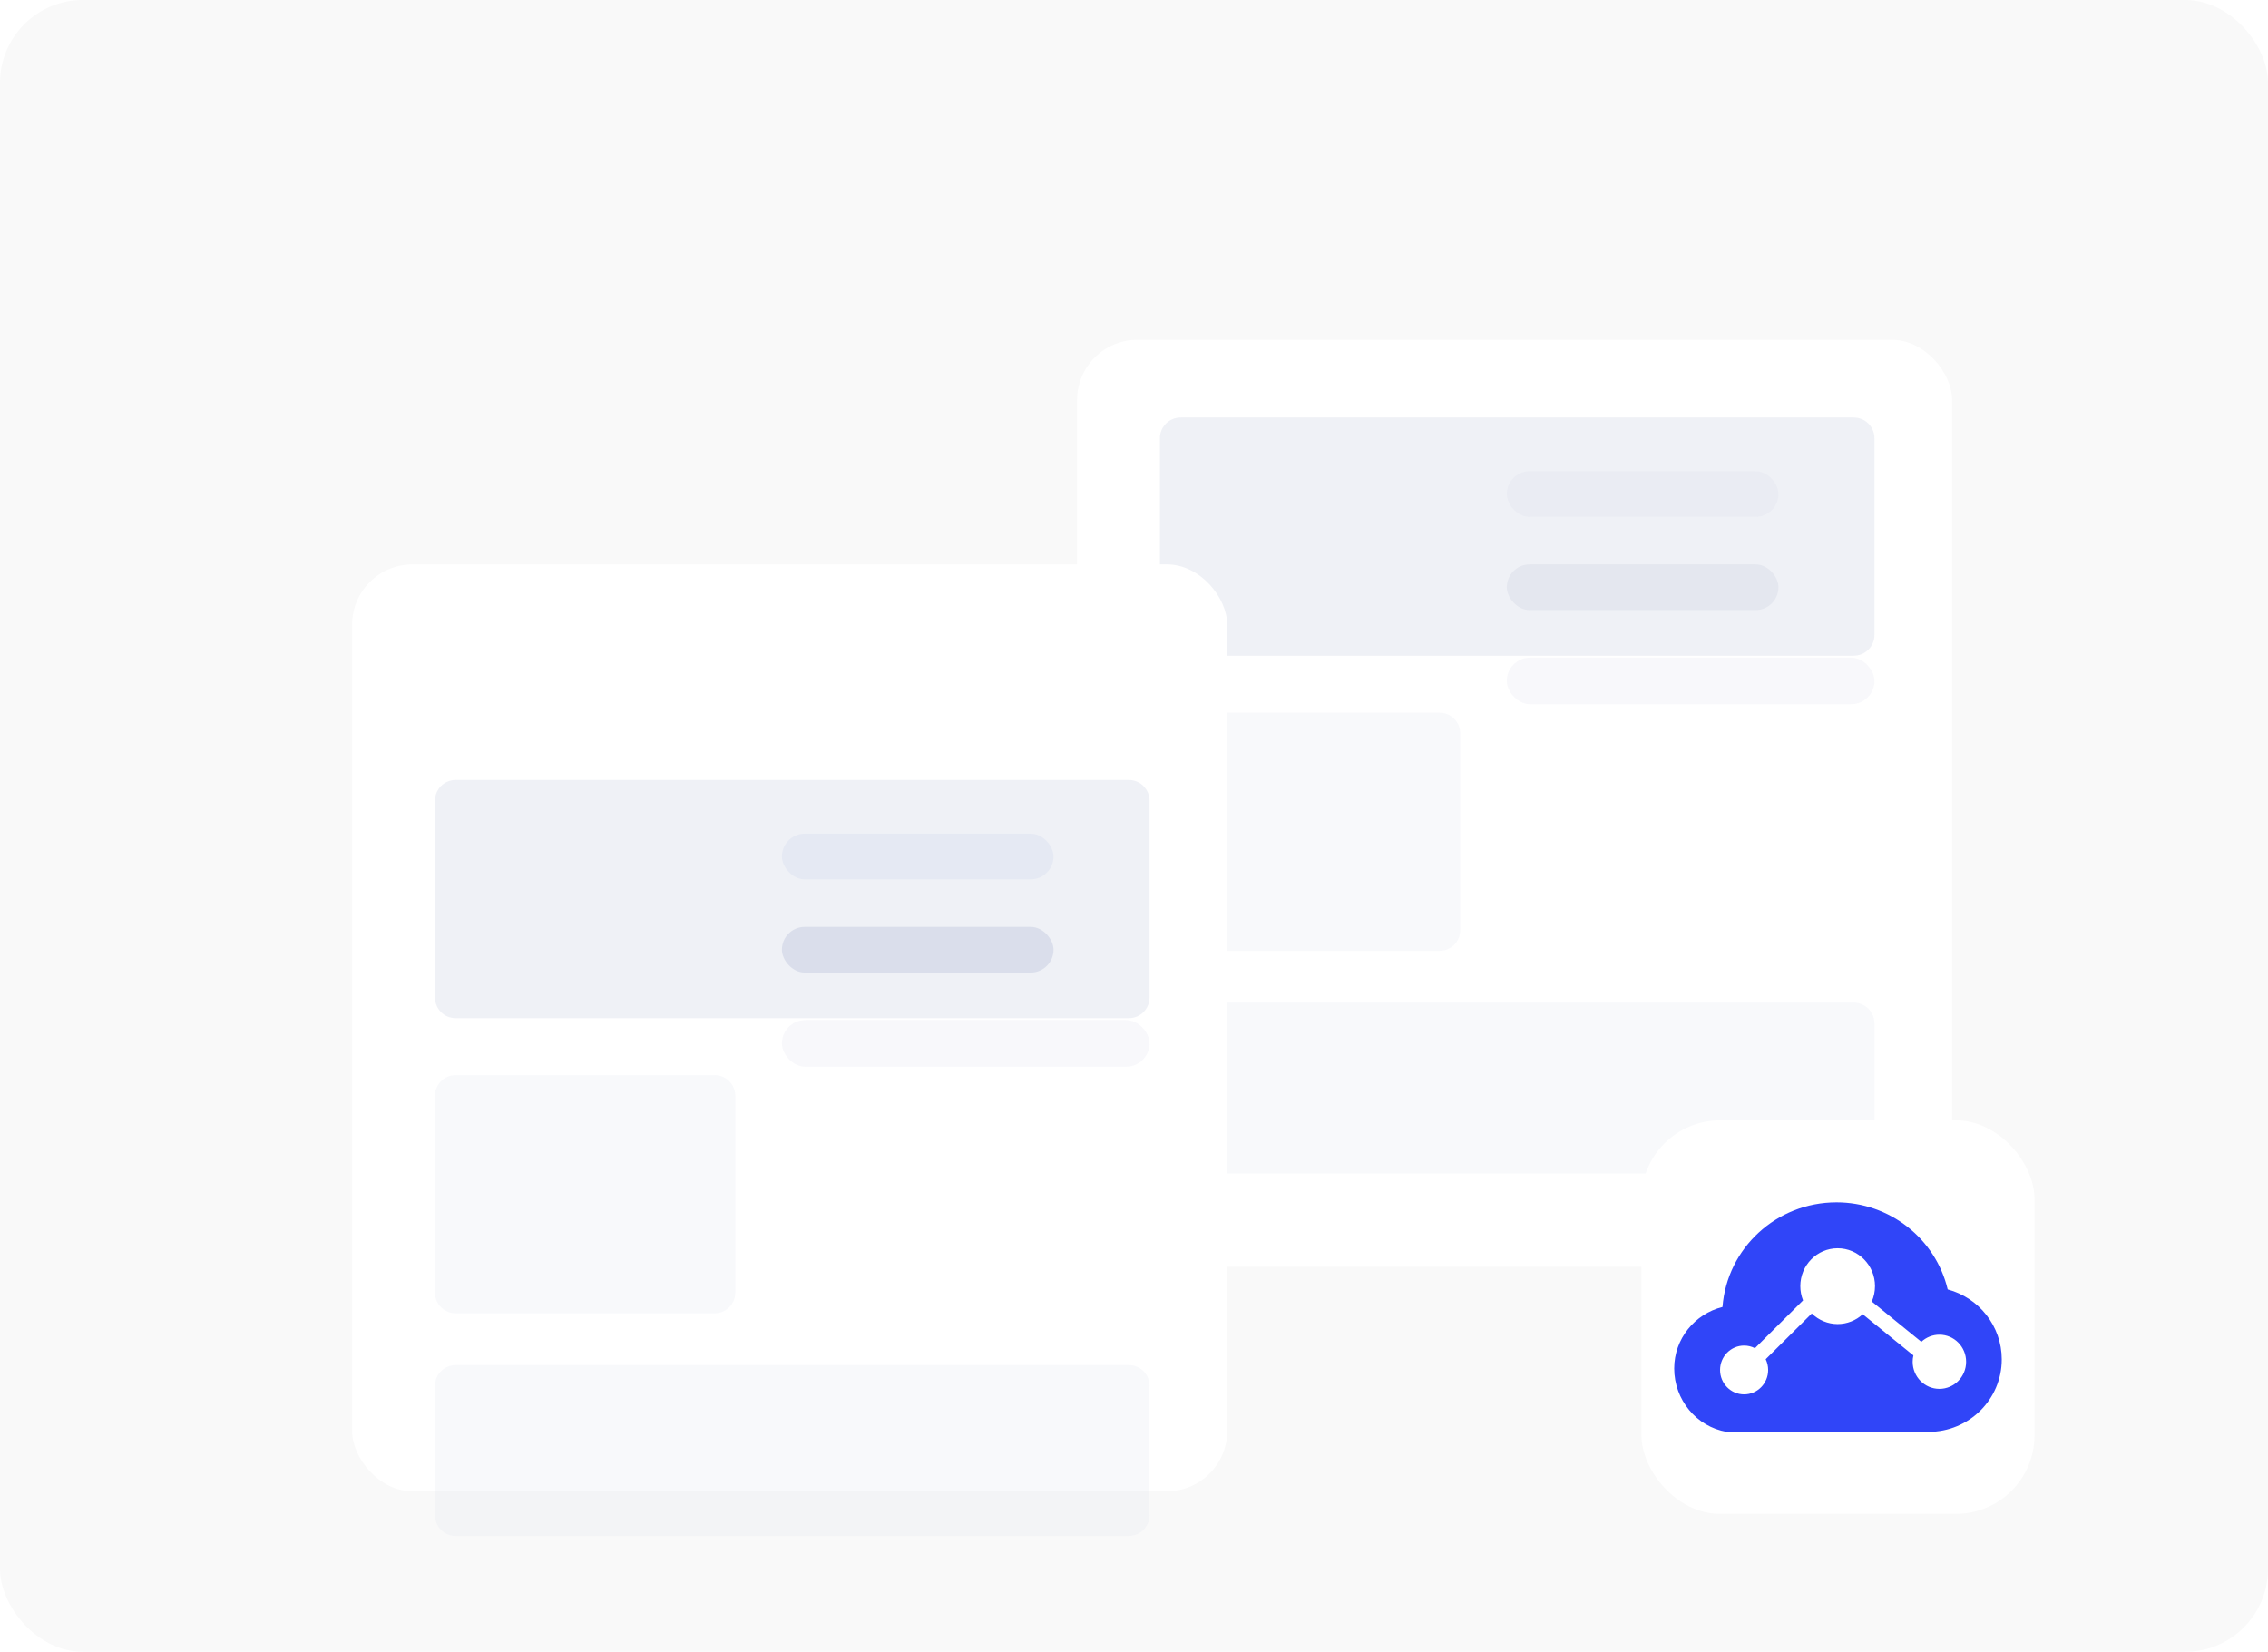 <svg fill="none" height="319" viewBox="0 0 438 319" width="438" xmlns="http://www.w3.org/2000/svg" xmlns:xlink="http://www.w3.org/1999/xlink"><clipPath id="a"><rect height="319" rx="16" width="438"/></clipPath><filter id="b" color-interpolation-filters="sRGB" height="645.311" width="635.311" x="-233.156" y="-186.524"><feFlood flood-opacity="0" result="BackgroundImageFix"/><feColorMatrix in="SourceAlpha" type="matrix" values="0 0 0 0 0 0 0 0 0 0 0 0 0 0 0 0 0 0 127 0"/><feOffset dx="0" dy="46.631"/><feGaussianBlur stdDeviation="58.289"/><feColorMatrix type="matrix" values="0 0 0 0 0 0 0 0 0 0 0 0 0 0 0 0 0 0 0.05 0"/><feBlend in2="BackgroundImageFix" mode="normal" result="effect1_dropShadow"/><feBlend in="SourceGraphic" in2="effect1_dropShadow" mode="normal" result="shape"/></filter><filter id="c" color-interpolation-filters="sRGB" height="512.311" width="524.311" x="-233.156" y="-186.524"><feFlood flood-opacity="0" result="BackgroundImageFix"/><feColorMatrix in="SourceAlpha" type="matrix" values="0 0 0 0 0 0 0 0 0 0 0 0 0 0 0 0 0 0 127 0"/><feOffset dx="0" dy="46.631"/><feGaussianBlur stdDeviation="58.289"/><feColorMatrix type="matrix" values="0 0 0 0 0 0 0 0 0 0 0 0 0 0 0 0 0 0 0.05 0"/><feBlend in2="BackgroundImageFix" mode="normal" result="effect1_dropShadow"/><feBlend in="SourceGraphic" in2="effect1_dropShadow" mode="normal" result="shape"/></filter><filter id="d" color-interpolation-filters="sRGB" height="499.311" width="604.311" x="-233.156" y="-186.524"><feFlood flood-opacity="0" result="BackgroundImageFix"/><feColorMatrix in="SourceAlpha" type="matrix" values="0 0 0 0 0 0 0 0 0 0 0 0 0 0 0 0 0 0 127 0"/><feOffset dx="0" dy="46.631"/><feGaussianBlur stdDeviation="58.289"/><feColorMatrix type="matrix" values="0 0 0 0 0 0 0 0 0 0 0 0 0 0 0 0 0 0 0.05 0"/><feBlend in2="BackgroundImageFix" mode="normal" result="effect1_dropShadow"/><feBlend in="SourceGraphic" in2="effect1_dropShadow" mode="normal" result="shape"/></filter><filter id="e" color-interpolation-filters="sRGB" height="512.311" width="604.311" x="-233.156" y="-186.524"><feFlood flood-opacity="0" result="BackgroundImageFix"/><feColorMatrix in="SourceAlpha" type="matrix" values="0 0 0 0 0 0 0 0 0 0 0 0 0 0 0 0 0 0 127 0"/><feOffset dx="0" dy="46.631"/><feGaussianBlur stdDeviation="58.289"/><feColorMatrix type="matrix" values="0 0 0 0 0 0 0 0 0 0 0 0 0 0 0 0 0 0 0.05 0"/><feBlend in2="BackgroundImageFix" mode="normal" result="effect1_dropShadow"/><feBlend in="SourceGraphic" in2="effect1_dropShadow" mode="normal" result="shape"/></filter><filter id="f" color-interpolation-filters="sRGB" height="339" width="329" x="-80" y="-60"><feFlood flood-opacity="0" result="BackgroundImageFix"/><feColorMatrix in="SourceAlpha" type="matrix" values="0 0 0 0 0 0 0 0 0 0 0 0 0 0 0 0 0 0 127 0"/><feOffset dx="0" dy="20"/><feGaussianBlur stdDeviation="20"/><feColorMatrix type="matrix" values="0 0 0 0 0 0 0 0 0 0 0 0 0 0 0 0 0 0 0.05 0"/><feBlend in2="BackgroundImageFix" mode="normal" result="effect1_dropShadow"/><feBlend in="SourceGraphic" in2="effect1_dropShadow" mode="normal" result="shape"/></filter><filter id="g" color-interpolation-filters="sRGB" height="512.311" width="524.311" x="-233.156" y="-186.524"><feFlood flood-opacity="0" result="BackgroundImageFix"/><feColorMatrix in="SourceAlpha" type="matrix" values="0 0 0 0 0 0 0 0 0 0 0 0 0 0 0 0 0 0 127 0"/><feOffset dx="0" dy="46.631"/><feGaussianBlur stdDeviation="58.289"/><feColorMatrix type="matrix" values="0 0 0 0 0 0 0 0 0 0 0 0 0 0 0 0 0 0 0.05 0"/><feBlend in2="BackgroundImageFix" mode="normal" result="effect1_dropShadow"/><feBlend in="SourceGraphic" in2="effect1_dropShadow" mode="normal" result="shape"/></filter><filter id="h" color-interpolation-filters="sRGB" height="499.311" width="604.311" x="-233.156" y="-186.524"><feFlood flood-opacity="0" result="BackgroundImageFix"/><feColorMatrix in="SourceAlpha" type="matrix" values="0 0 0 0 0 0 0 0 0 0 0 0 0 0 0 0 0 0 127 0"/><feOffset dx="0" dy="46.631"/><feGaussianBlur stdDeviation="58.289"/><feColorMatrix type="matrix" values="0 0 0 0 0 0 0 0 0 0 0 0 0 0 0 0 0 0 0.05 0"/><feBlend in2="BackgroundImageFix" mode="normal" result="effect1_dropShadow"/><feBlend in="SourceGraphic" in2="effect1_dropShadow" mode="normal" result="shape"/></filter><filter id="i" color-interpolation-filters="sRGB" height="512.311" width="604.311" x="-233.156" y="-186.524"><feFlood flood-opacity="0" result="BackgroundImageFix"/><feColorMatrix in="SourceAlpha" type="matrix" values="0 0 0 0 0 0 0 0 0 0 0 0 0 0 0 0 0 0 127 0"/><feOffset dx="0" dy="46.631"/><feGaussianBlur stdDeviation="58.289"/><feColorMatrix type="matrix" values="0 0 0 0 0 0 0 0 0 0 0 0 0 0 0 0 0 0 0.05 0"/><feBlend in2="BackgroundImageFix" mode="normal" result="effect1_dropShadow"/><feBlend in="SourceGraphic" in2="effect1_dropShadow" mode="normal" result="shape"/></filter><filter id="j" color-interpolation-filters="sRGB" height="379.644" width="379.556" x="-151.822" y="-121.458"><feFlood flood-opacity="0" result="BackgroundImageFix"/><feColorMatrix in="SourceAlpha" type="matrix" values="0 0 0 0 0 0 0 0 0 0 0 0 0 0 0 0 0 0 127 0"/><feOffset dx="0" dy="30.364"/><feGaussianBlur stdDeviation="37.956"/><feColorMatrix type="matrix" values="0 0 0 0 0 0 0 0 0 0 0 0 0 0 0 0 0 0 0.05 0"/><feBlend in2="BackgroundImageFix" mode="normal" result="effect1_dropShadow"/><feBlend in="SourceGraphic" in2="effect1_dropShadow" mode="normal" result="shape"/></filter><clipPath id="k"><rect height="76" rx="15.182" width="75.911" x="317" y="186"/></clipPath><g clip-path="url(#a)"><rect fill="#f9f9f9" height="319" rx="16" width="438"/><g filter="url(#b)"><rect fill="#fff" height="179" rx="11.658" width="169" x="208" y="19"/></g><rect fill="#d7dbe8" height="8.821" opacity=".2" rx="4.411" width="52.46" x="291" y="91"/><rect fill="#c1c6d7" height="8.821" opacity=".3" rx="4.411" width="52.46" x="291" y="109"/><rect fill="#dce0ed" height="9" opacity=".2" rx="4.5" width="71" x="291" y="127"/><g filter="url(#c)" opacity=".2"><path d="m224 133c0 2.209 1.791 4 4 4h50c2.209 0 4-1.791 4-4v-38c0-2.209-1.791-4-4-4h-50c-2.209 0-4 1.791-4 4z" fill="#dce0ed"/></g><g filter="url(#d)" opacity=".2"><path d="m224 176c0 2.209 1.791 4 4 4h130c2.209 0 4-1.791 4-4v-25c0-2.209-1.791-4-4-4h-130c-2.209 0-4 1.791-4 4z" fill="#dce0ed"/></g><g filter="url(#e)" opacity=".4"><path d="m224 76c0 2.209 1.791 4 4 4h130c2.209 0 4-1.791 4-4v-38c0-2.209-1.791-4-4-4h-130c-2.209 0-4 1.791-4 4z" fill="#d8dce9"/></g><g filter="url(#f)"><rect fill="#fff" height="179" rx="11.658" width="169" x="68" y="89"/></g><rect fill="#b3bfe7" height="8.821" opacity=".2" rx="4.411" width="52.46" x="151" y="161"/><rect fill="#dce0ed" height="8.821" rx="4.411" width="52.46" x="151" y="179"/><rect fill="#dce0ed" height="9" opacity=".2" rx="4.5" width="71" x="151" y="197"/><g filter="url(#g)" opacity=".2"><path d="m84 203c0 2.209 1.791 4 4 4h50c2.209 0 4-1.791 4-4v-38c0-2.209-1.791-4-4-4h-50c-2.209 0-4 1.791-4 4z" fill="#dce0ed"/></g><g filter="url(#h)" opacity=".2"><path d="m84 246c0 2.209 1.791 4 4 4h130c2.209 0 4-1.791 4-4v-25c0-2.209-1.791-4-4-4h-130c-2.209 0-4 1.791-4 4z" fill="#dce0ed"/></g><g filter="url(#i)" opacity=".4"><path d="m84 146c0 2.209 1.791 4 4 4h130c2.209 0 4-1.791 4-4v-38c0-2.209-1.791-4-4-4h-130c-2.209 0-4 1.791-4 4z" fill="#d8dce9"/></g><g filter="url(#j)"><g clip-path="url(#k)"><rect fill="#fff" height="76" rx="15.182" width="75.911" x="317" y="186"/><path d="m354.665 201.836c-11.541 0-21.131 8.802-22.013 20.204-5.361 1.342-9.328 6.152-9.328 11.877 0 6.049 4.304 11.252 10.124 12.248h38.999c7.807 0 14.136-6.267 14.136-13.998 0-6.465-4.425-11.904-10.439-13.513-2.365-9.864-11.247-16.819-21.48-16.819zm7.437 16.188c0 1.023-.211 2.033-.619 2.968l9.568 7.779c.951-.884 2.197-1.375 3.488-1.375 2.851 0 5.162 2.342 5.162 5.231s-2.311 5.231-5.162 5.231c-2.851 0-5.162-2.342-5.162-5.231 0-.412.048-.822.143-1.223l-9.787-7.956c-1.325 1.219-3.054 1.896-4.842 1.896-1.863 0-3.657-.734-4.999-2.045l-8.899 8.837c.312.646.474 1.355.474 2.074 0 2.602-2.079 4.712-4.643 4.712s-4.643-2.11-4.643-4.712c0-2.602 2.079-4.712 4.643-4.712.726 0 1.442.173 2.091.505l9.293-9.229c-.349-.874-.529-1.808-.529-2.751 0-4.043 3.229-7.321 7.212-7.321 3.983 0 7.212 3.278 7.212 7.321z" fill="#3045f8" fill-rule="evenodd"/></g></g></g></svg>